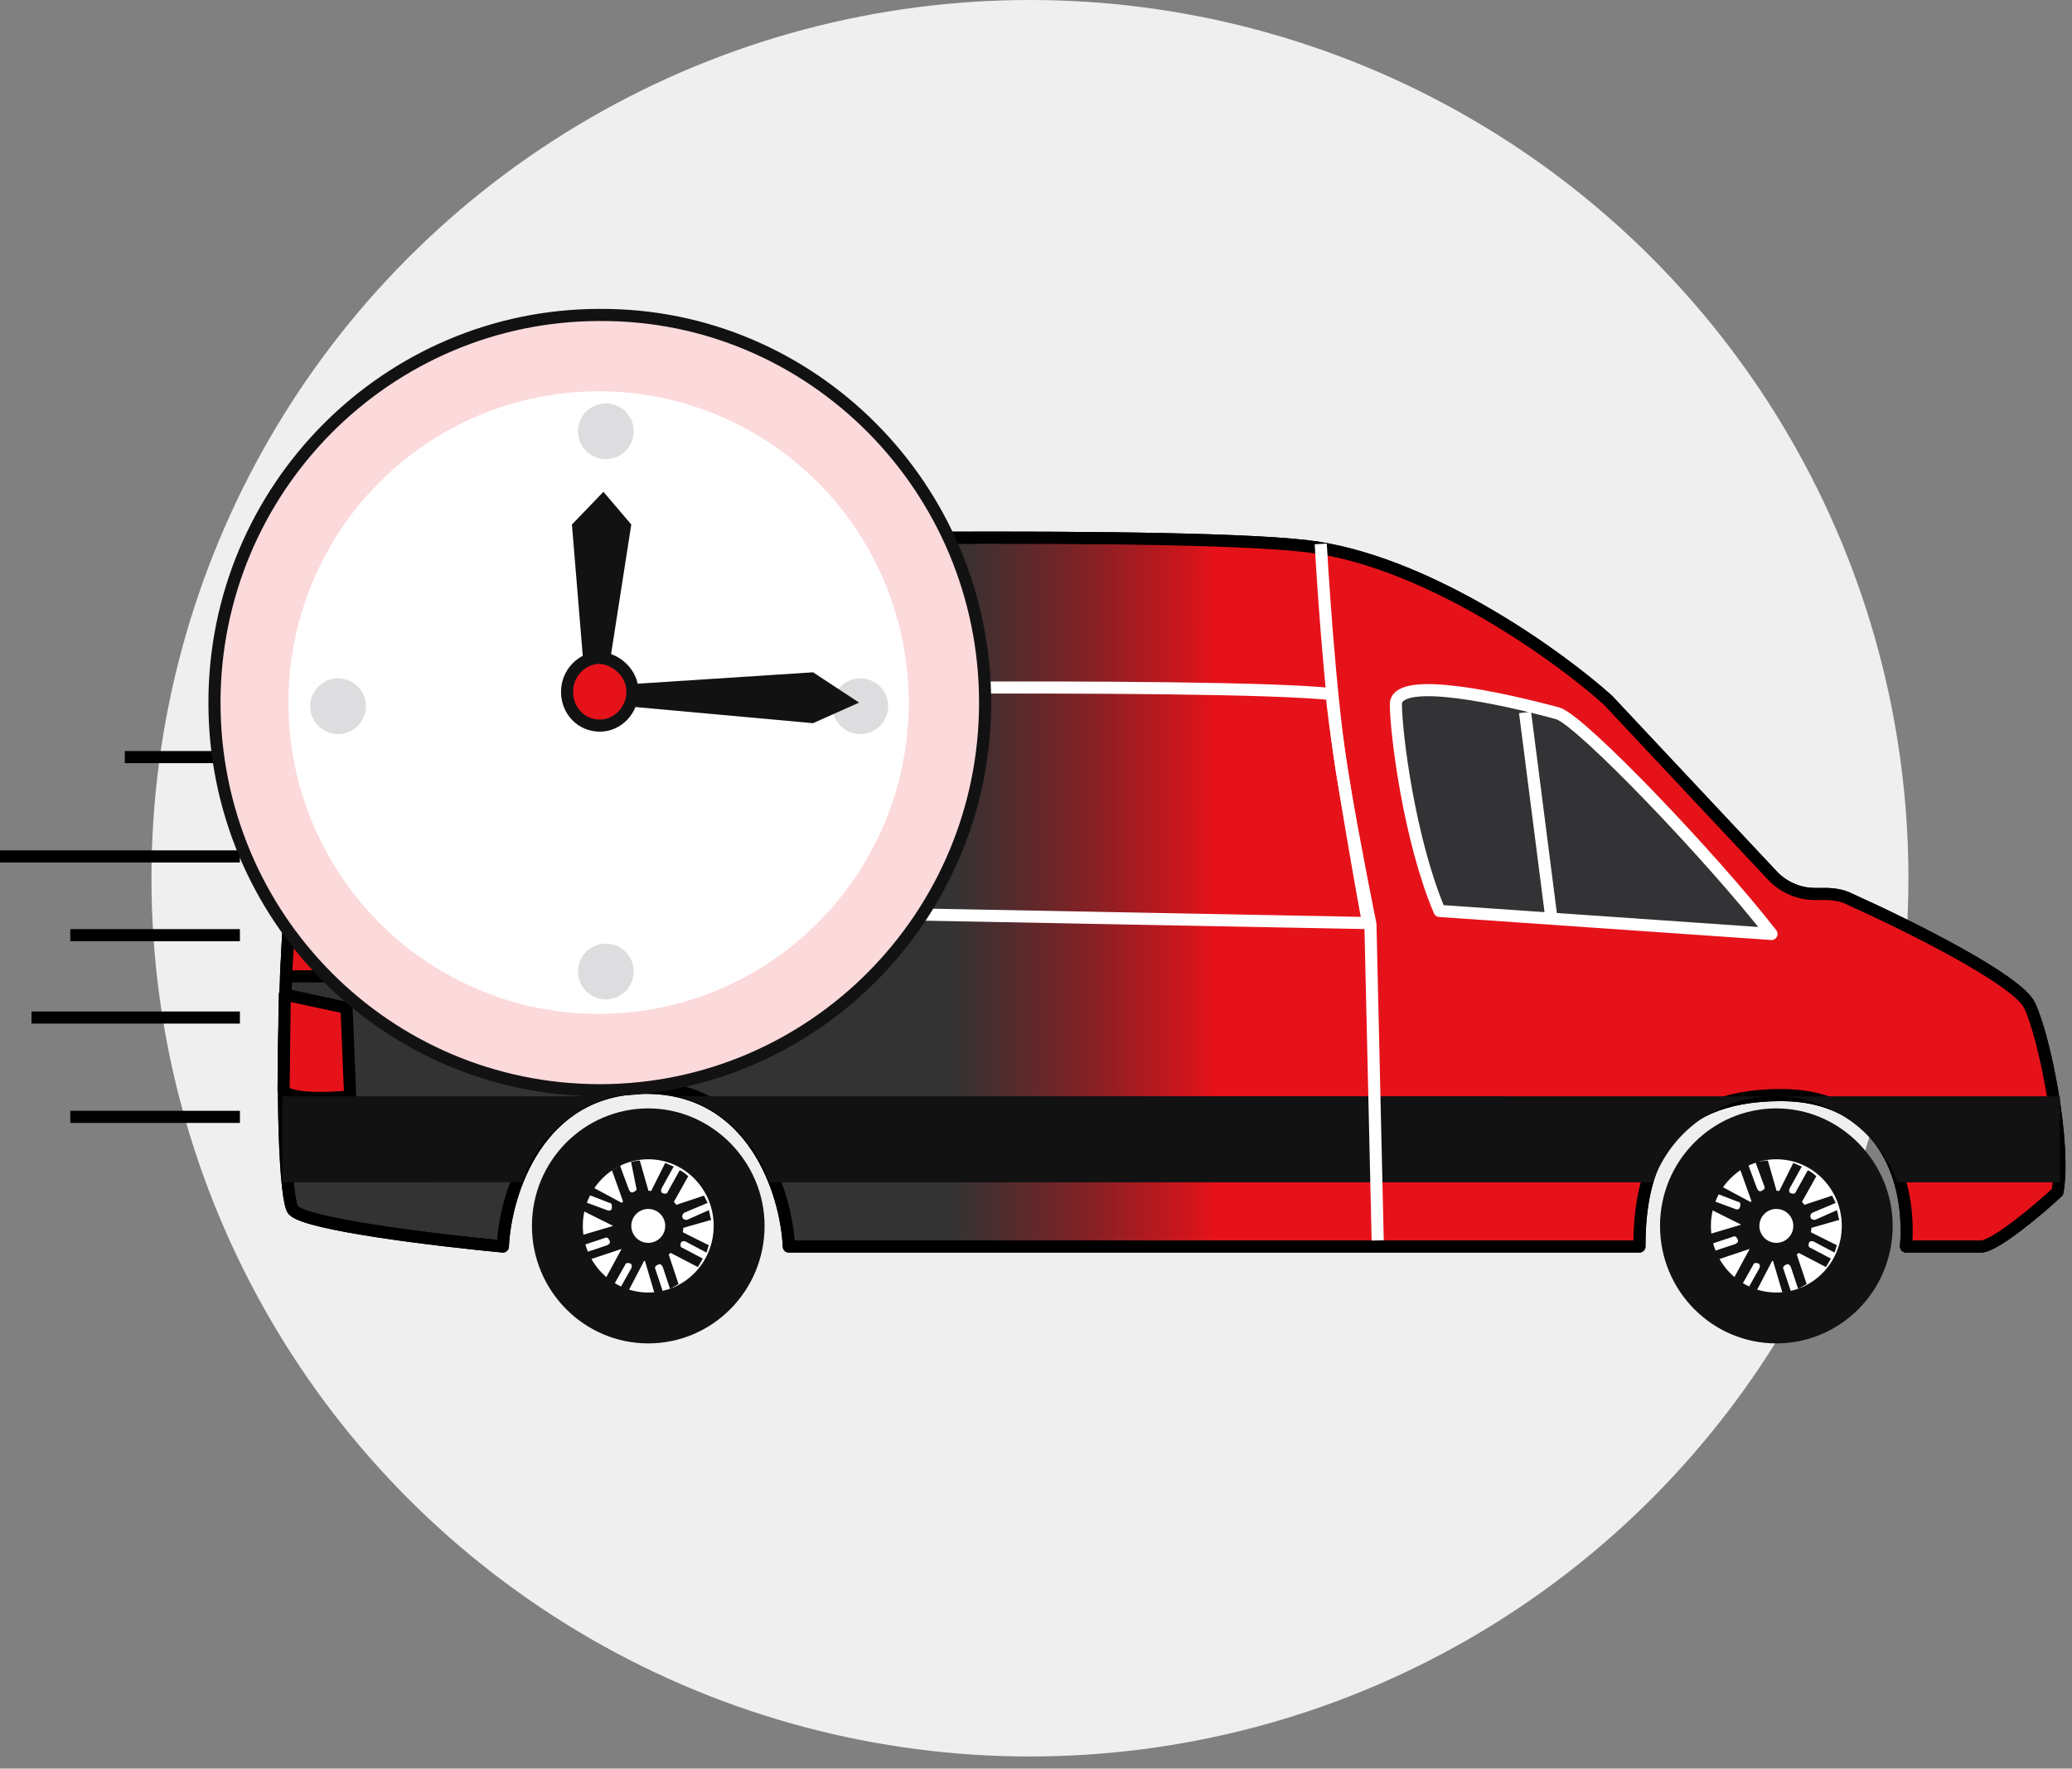 <?xml version="1.0" encoding="utf-8"?>
<svg version="1.1" id="Layer_1" xmlns="http://www.w3.org/2000/svg" xmlns:xlink="http://www.w3.org/1999/xlink" x="0px" y="0px"
	 viewBox="0 0 171 146" style="enable-background:new 0 0 171 146;" xml:space="preserve" width="171px" height="146px">
<rect x="0" y="0" width="171" height="146" fill="#808080" stroke="none"/>
<style type="text/css">
	.st0{fill:#EFEFF0;}
	.st1{fill:#FFFFFF;stroke:#000000;stroke-linejoin:round;}
	.st2{fill:url(#SVGID_1_);stroke:#000000;stroke-linejoin:round;}
	.st3{fill:#333336;stroke:#FFFFFF;stroke-linejoin:round;}
	.st4{fill:none;stroke:#FFFFFF;stroke-linejoin:round;}
	.st5{fill:#E6121A;}
	.st6{fill:none;stroke:#000000;stroke-linejoin:round;}
	.st7{fill:#121213;stroke:#121213;}
	.st8{fill:#FFFFFF;}
	.st9{fill-rule:evenodd;clip-rule:evenodd;fill:#121213;}
	.st10{fill:#121213;}
	.st11{fill:none;stroke:#FFFFFF;}
	.st12{fill:none;stroke:#000000;}
	.st13{fill:#FCD9DA;stroke:#121213;}
	.st14{fill:#E6121A;stroke:#121213;}
	.st15{fill:#DDDDDF;}
</style>
<circle class="st0" cx="85" cy="72.5" r="72.5"/>
<path class="st1" d="M108.7,45.2c-9.2-1.4-52.7-0.7-76.3-0.1c-2,0.1-3.8,1.3-4.3,3.2c-5.4,17.3-5.2,50.1-3.9,51.6
	c1.1,1.2,12,2.5,17.3,3c0.2-4.4,2.9-13.1,11.8-13.1c8.9,0,11.6,8.7,11.8,13.1h70.2c0-6.4,2-12.5,11.7-12.5c7.8,0,10.8,6.2,10.3,12.5
	h6.2c1.1,0,4.7-3,6.3-4.5c0.7-3.9-1-12.6-2.3-15.4c-1-2.1-9.8-6.5-14.9-8.8c-0.6-0.3-1.3-0.4-2-0.4h-0.8c-1.4,0-2.7-0.6-3.6-1.6
	l-13.5-14.4C128.7,54.2,118.3,46.7,108.7,45.2z"/>
<linearGradient id="SVGID_1_" gradientUnits="userSpaceOnUse" x1="149.724" y1="74.785" x2="23.394" y2="74.785" gradientTransform="matrix(1 0 0 -1 0 148.425)">
	<stop  offset="0" style="stop-color:#E6121A"/>
	<stop  offset="0.391" style="stop-color:#E6121A"/>
	<stop  offset="0.564" style="stop-color:#000000;stop-opacity:0.8"/>
	<stop  offset="1" style="stop-color:#000000;stop-opacity:0.8"/>
</linearGradient>
<path class="st2" d="M108.7,45.2c-9.2-1.4-52.7-0.7-76.3-0.1c-2,0.1-3.8,1.3-4.3,3.2c-5.4,17.3-5.2,50.1-3.9,51.6
	c1.1,1.2,12,2.5,17.3,3c0.2-4.4,2.9-13.1,11.8-13.1c8.9,0,11.6,8.7,11.8,13.1h70.2c0-6.4,2-12.5,11.7-12.5c7.8,0,10.8,6.2,10.3,12.5
	h6.2c1.1,0,4.7-3,6.3-4.5c0.7-3.9-1-12.6-2.3-15.4c-1-2.1-9.8-6.5-14.9-8.8c-0.6-0.3-1.3-0.4-2-0.4h-0.8c-1.4,0-2.7-0.6-3.6-1.6
	l-13.5-14.4C128.7,54.2,118.3,46.7,108.7,45.2z"/>
<path class="st3" d="M118.8,75.2c-2.5-5.9-3.6-14.7-3.6-17.1c0.1-2.4,9-0.4,13.4,0.8c2,0.7,12.7,11.9,17.6,18.2L118.8,75.2z"/>
<path class="st4" d="M109.9,57.3c-9.3-1-58.3-0.4-77.8,0c-2.2,2.4-3,12.5-3.1,17.3l83.9,1.6C112.9,76.2,110.4,62.6,109.9,57.3z"/>
<path class="st5" d="M25.7,75.7l-1.9,1.6l-0.2,3.3h4.5v-4.8H25.7z"/>
<path class="st5" d="M28.6,83.2l-5.1-1.1L23.4,90c0.4,0.8,4,0.7,5.5,0.5L28.6,83.2z"/>
<path class="st6" d="M25.7,75.7l-1.9,1.6l-0.2,3.3h4.5v-4.8H25.7z"/>
<path class="st6" d="M28.6,83.2l-5.1-1.1L23.4,90c0.4,0.8,4,0.7,5.5,0.5L28.6,83.2z"/>
<path class="st7" d="M62.6,101.2c0,5.1-4.1,9.2-9.1,9.2s-9.1-4.1-9.1-9.2c0-5.1,4.1-9.2,9.1-9.2S62.6,96.2,62.6,101.2z"/>
<ellipse class="st8" cx="53.5" cy="101.2" rx="5.4" ry="5.5"/>
<path class="st9" d="M52.8,95.8l0.8,2.8l1.3-2.6c0.2,0.1,0.5,0.2,0.7,0.3l-1,1.8c-0.1,0.2,0,0.4,0.1,0.4c0.2,0.1,0.4,0,0.4-0.1
	l1-1.8c0,0,0,0,0,0c0.2,0.1,0.5,0.3,0.7,0.5l-1.4,2.5l2.7-0.9c0.1,0.2,0.2,0.4,0.3,0.6l-1.9,0.8c-0.2,0.1-0.2,0.3-0.2,0.4
	c0.1,0.2,0.3,0.2,0.4,0.2l1.8-0.8c0.1,0.3,0.1,0.6,0.2,0.8l-2.8,0.8l2.6,1.3c-0.1,0.2-0.1,0.4-0.2,0.6l-1.7-0.9
	c-0.2-0.1-0.4,0-0.4,0.1c-0.1,0.2,0,0.4,0.1,0.4l1.7,0.9c-0.1,0.2-0.3,0.5-0.4,0.7l-2.5-1.3l0.9,2.7c-0.2,0.1-0.5,0.3-0.7,0.4
	l-0.6-1.8c-0.1-0.2-0.2-0.3-0.4-0.2c-0.2,0.1-0.3,0.2-0.2,0.4l0.6,1.8c-0.2,0.1-0.5,0.1-0.7,0.1l-0.8-2.7l-1.3,2.5
	c-0.2-0.1-0.5-0.1-0.7-0.2l0.9-1.6c0.1-0.2,0-0.4-0.1-0.4c-0.2-0.1-0.4,0-0.4,0.1l-0.9,1.6c-0.2-0.1-0.5-0.3-0.7-0.5l1.3-2.4
	l-2.7,0.9c-0.1-0.2-0.2-0.4-0.3-0.6l1.8-0.6c0.2-0.1,0.3-0.2,0.2-0.4c-0.1-0.2-0.2-0.3-0.4-0.2l-1.8,0.6c-0.1-0.3-0.1-0.5-0.2-0.8
	l2.7-0.8l-2.6-1.3c0.1-0.2,0.1-0.5,0.2-0.7l1.9,0.7c0.2,0.1,0.4,0,0.4-0.2s0-0.4-0.2-0.4l-1.8-0.7c0.1-0.2,0.3-0.4,0.4-0.6l2.6,1.4
	l-1-2.8c0.2-0.1,0.5-0.3,0.7-0.4c0,0,0,0,0,0.1l0.7,1.9c0.1,0.2,0.2,0.3,0.4,0.2c0.2-0.1,0.3-0.2,0.2-0.4L52.1,96c0,0,0,0,0-0.1
	C52.3,95.9,52.5,95.8,52.8,95.8z"/>
<ellipse class="st10" cx="53.5" cy="101.2" rx="2.9" ry="2.9"/>
<ellipse class="st8" cx="53.5" cy="101.2" rx="1.4" ry="1.4"/>
<path class="st7" d="M155.7,101.2c0,5.1-4.1,9.2-9.1,9.2c-5,0-9.1-4.1-9.1-9.2c0-5.1,4.1-9.2,9.1-9.2
	C151.6,92,155.7,96.2,155.7,101.2z"/>
<ellipse class="st8" cx="146.6" cy="101.2" rx="5.4" ry="5.5"/>
<path class="st9" d="M145.9,95.8l0.8,2.8l1.3-2.6c0.2,0.1,0.5,0.2,0.7,0.3l-1,1.8c-0.1,0.2,0,0.4,0.1,0.4c0.2,0.1,0.4,0,0.4-0.1
	l1-1.8c0,0,0,0,0,0c0.2,0.1,0.5,0.3,0.7,0.5l-1.4,2.5l2.7-0.9c0.1,0.2,0.2,0.4,0.3,0.6l-1.9,0.8c-0.2,0.1-0.2,0.3-0.2,0.4
	c0.1,0.2,0.3,0.2,0.4,0.2l1.8-0.8c0.1,0.3,0.1,0.6,0.2,0.8l-2.8,0.8l2.6,1.3c-0.1,0.2-0.1,0.4-0.2,0.6l-1.7-0.9
	c-0.2-0.1-0.4,0-0.4,0.1c-0.1,0.2,0,0.4,0.1,0.4l1.7,0.9c-0.1,0.2-0.3,0.5-0.4,0.7l-2.5-1.3l0.9,2.7c-0.2,0.1-0.5,0.3-0.7,0.4
	l-0.6-1.8c-0.1-0.2-0.2-0.3-0.4-0.2c-0.2,0.1-0.3,0.2-0.2,0.4l0.6,1.8c-0.2,0.1-0.5,0.1-0.7,0.1l-0.8-2.7l-1.3,2.5
	c-0.2-0.1-0.5-0.1-0.7-0.2l0.9-1.6c0.1-0.2,0-0.4-0.1-0.4c-0.2-0.1-0.4,0-0.4,0.1l-0.9,1.6c-0.2-0.1-0.5-0.3-0.7-0.5l1.3-2.4
	l-2.7,0.9c-0.1-0.2-0.2-0.4-0.3-0.7l1.8-0.6c0.2-0.1,0.3-0.2,0.2-0.4c-0.1-0.2-0.2-0.3-0.4-0.2l-1.8,0.6c-0.1-0.3-0.1-0.5-0.2-0.8
	l2.7-0.8l-2.6-1.3c0.1-0.2,0.1-0.5,0.2-0.7l1.9,0.7c0.2,0.1,0.4,0,0.4-0.2c0.1-0.2,0-0.4-0.2-0.4l-1.8-0.7c0.1-0.2,0.3-0.4,0.4-0.6
	l2.6,1.4l-1-2.8c0.2-0.1,0.5-0.3,0.7-0.4c0,0,0,0,0,0.1l0.7,1.9c0.1,0.2,0.2,0.3,0.4,0.2c0.2-0.1,0.3-0.2,0.2-0.4l-0.7-1.9
	c0,0,0,0,0-0.1C145.3,95.9,145.6,95.8,145.9,95.8z"/>
<ellipse class="st10" cx="146.6" cy="101.2" rx="2.9" ry="2.9"/>
<ellipse class="st8" cx="146.6" cy="101.2" rx="1.4" ry="1.4"/>
<path class="st9" d="M63.5,97.6h72.9c1.5-4.2,5.4-7.1,10.1-7.1c4.6,0,8.6,3,10.1,7.1H170v-7.1H55.8C59.4,91.3,62.3,94.1,63.5,97.6z
	 M50.8,90.5c-3.6,0.9-6.6,3.6-7.7,7.1H23.3v-7.1H50.8z"/>
<rect x="126.4" y="58.8" transform="matrix(0.992 -0.127 0.127 0.992 -7.491 16.598)" class="st8" width="1" height="16.8"/>
<path class="st11" d="M109,44.9c0,0,0.7,12.9,1.9,19.7c1,5.8,2.2,11.7,2.2,11.7l0.6,26.1"/>
<line class="st12" x1="10.3" y1="62.5" x2="19.8" y2="62.5"/>
<line class="st12" x1="5.8" y1="77.2" x2="19.8" y2="77.2"/>
<line class="st12" x1="0" y1="70.7" x2="19.8" y2="70.7"/>
<line class="st12" x1="5.8" y1="92.2" x2="19.8" y2="92.2"/>
<line class="st12" x1="2.6" y1="84" x2="19.8" y2="84"/>
<path class="st13" d="M81.3,58c0,17.7-14.3,32-31.8,32c-17.6,0-31.8-14.3-31.8-32s14.3-32,31.8-32C67,25.9,81.3,40.3,81.3,58z"/>
<ellipse class="st8" cx="49.4" cy="58" rx="25.6" ry="25.7"/>
<path class="st14" d="M52.2,57.1c0,1.5-1.2,2.8-2.7,2.8c-1.5,0-2.7-1.2-2.7-2.8c0-1.5,1.2-2.8,2.7-2.8
	C50.9,54.4,52.2,55.6,52.2,57.1z"/>
<path class="st10" d="M47.2,43.3l0.9,10.9h2.3l1.7-10.9l-2.3-2.7L47.2,43.3z"/>
<ellipse class="st15" cx="27.9" cy="58.3" rx="2.3" ry="2.3"/>
<ellipse class="st15" cx="50" cy="35.6" rx="2.3" ry="2.3"/>
<ellipse class="st15" cx="50" cy="80.2" rx="2.3" ry="2.3"/>
<ellipse class="st15" cx="71" cy="58.3" rx="2.3" ry="2.3"/>
<path class="st10" d="M67.1,55.5l-15.4,1l0,1.8l15.4,1.4l3.8-1.7L67.1,55.5z"/>
</svg>
